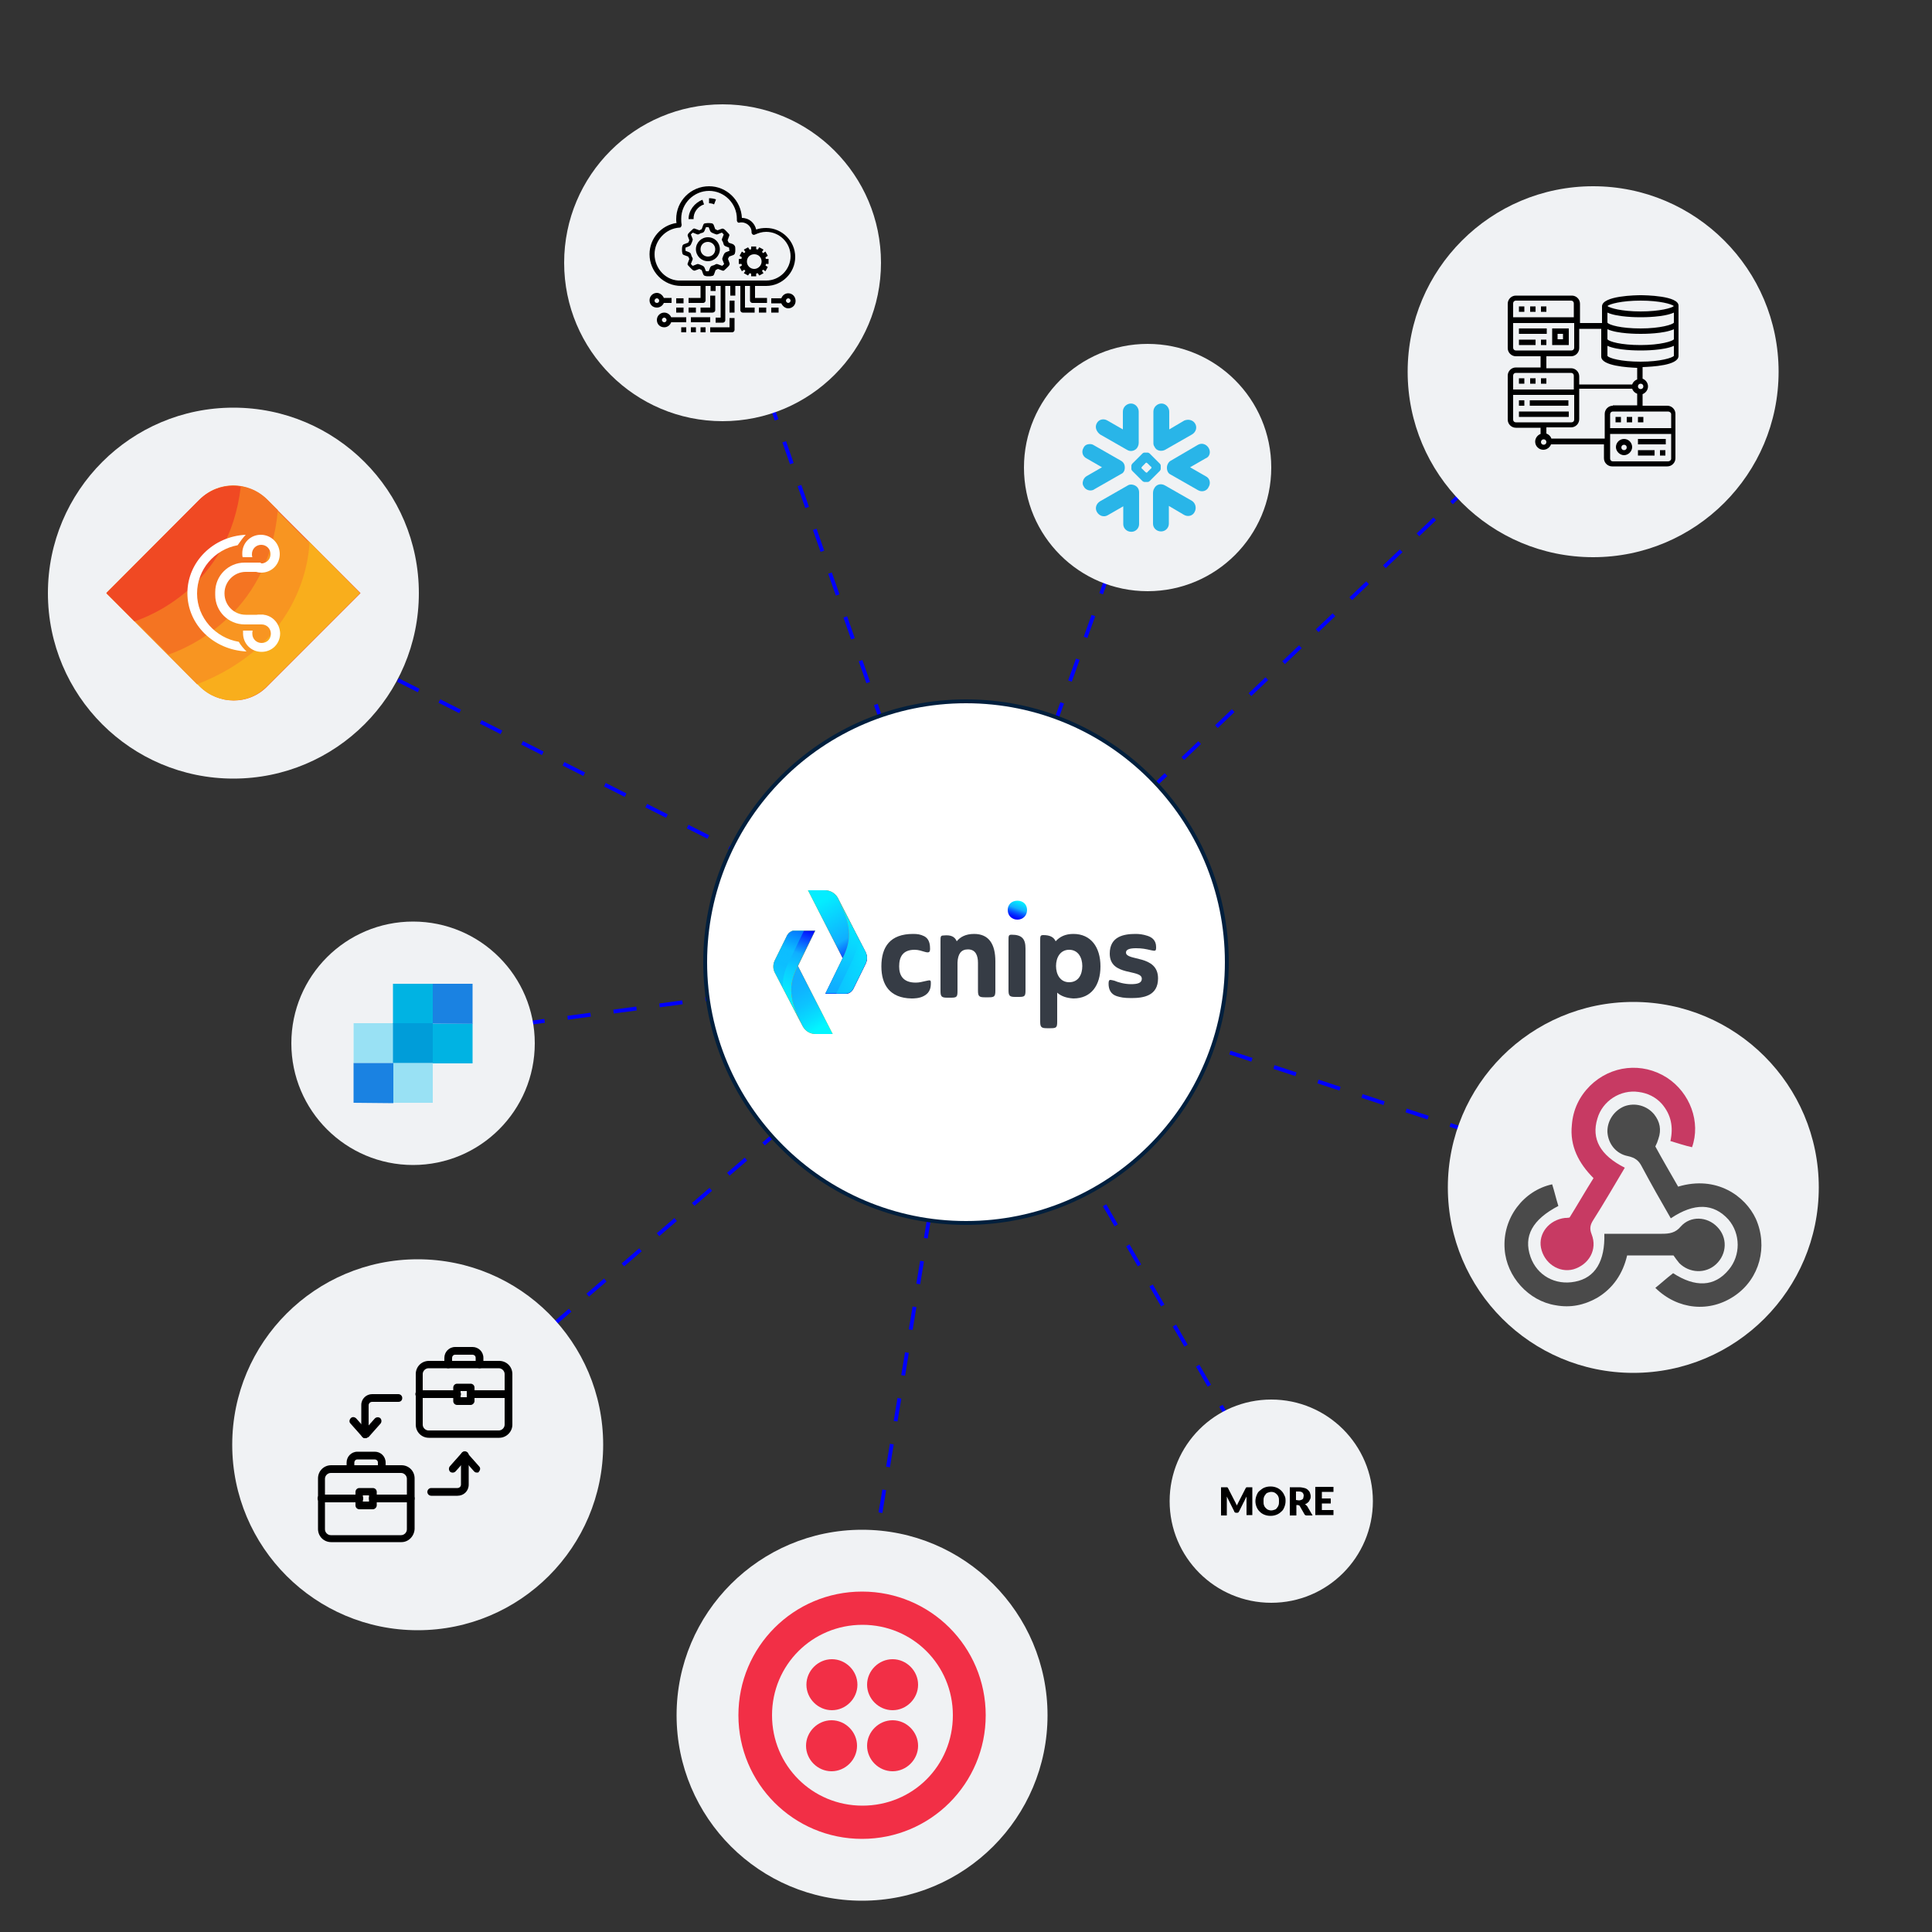 <?xml version="1.0" encoding="utf-8"?>
<!-- Generator: Adobe Illustrator 28.1.0, SVG Export Plug-In . SVG Version: 6.00 Build 0)  -->
<svg version="1.1" id="Ebene_1" xmlns="http://www.w3.org/2000/svg" xmlns:xlink="http://www.w3.org/1999/xlink" x="0px" y="0px"
	 viewBox="0 0 500 500" style="enable-background:new 0 0 500 500;" xml:space="preserve">
<rect x="0" y="0" width="500" height="500" fill="#333333" stroke="none"/>
<style type="text/css">
	.st0{display:none;fill:url(#SVGID_1_);}
	.st1{fill:none;stroke:#0000FF;stroke-miterlimit:10;stroke-dasharray:6;}
	.st2{fill:#FFFFFF;stroke:#011F3D;stroke-miterlimit:10;}
	.st3{fill:#F0F2F4;}
	.st4{fill:url(#SVGID_00000171687066073681782270000014966695651948334234_);}
	.st5{fill:url(#SVGID_00000083058511768591970380000014738472478203302323_);}
	.st6{fill:url(#SVGID_00000000936601416533745930000007712157706564699314_);}
	.st7{fill:url(#SVGID_00000039816101763593961890000012566819263023323282_);}
	.st8{opacity:0.41;fill:url(#SVGID_00000133525417801691672480000005170388122430893977_);enable-background:new    ;}
	.st9{fill:url(#SVGID_00000142136249524416391010000010272251006220560046_);}
	.st10{fill:url(#SVGID_00000015355449940355897790000012229682746566160025_);}
	.st11{fill:url(#SVGID_00000073705164172537822130000018140533615272287922_);}
	.st12{fill:url(#SVGID_00000109713504095544134670000010017690339115204238_);}
	.st13{opacity:0.41;fill:url(#SVGID_00000116927795099487749160000015322299279439307963_);enable-background:new    ;}
	.st14{fill:#363C45;}
	.st15{fill:url(#SVGID_00000035529306741456669330000015429797468021363375_);}
	.st16{fill:#FFFFFF;}
	.st17{fill:#99E1F4;}
	.st18{fill:#1A82E2;}
	.st19{fill:#00B3E3;}
	.st20{fill:#009DD9;}
	.st21{fill-rule:evenodd;clip-rule:evenodd;fill:#F04923;}
	.st22{fill-rule:evenodd;clip-rule:evenodd;fill:#F9AE1C;}
	.st23{fill-rule:evenodd;clip-rule:evenodd;fill:#F89521;}
	.st24{fill-rule:evenodd;clip-rule:evenodd;fill:#F47422;}
	.st25{fill-rule:evenodd;clip-rule:evenodd;fill:#FFFFFF;}
	.st26{fill:#C73A63;}
	.st27{fill:#4B4B4B;}
	.st28{fill:#4A4A4A;}
	.st29{fill:#29B5E8;}
	.st30{fill:#F22F46;}
</style>
<linearGradient id="SVGID_1_" gradientUnits="userSpaceOnUse" x1="-532.076" y1="502" x2="-530.761" y2="502" gradientTransform="matrix(1 0 0 -1 0 752)">
	<stop  offset="4.272461e-04" style="stop-color:#0C7B7B"/>
	<stop  offset="1" style="stop-color:#FFFFFF"/>
</linearGradient>
<rect class="st0" width="500" height="500"/>
<line class="st1" x1="199" y1="103" x2="229" y2="189"/>
<line class="st1" x1="287" y1="148" x2="272" y2="190"/>
<line class="st1" x1="380" y1="126" x2="297" y2="205"/>
<line class="st1" x1="143" y1="343" x2="200" y2="294"/>
<line class="st1" x1="319" y1="369" x2="283" y2="307"/>
<line class="st1" x1="381" y1="293" x2="311" y2="270"/>
<line class="st1" x1="222" y1="427" x2="241" y2="312"/>
<line class="st1" x1="103" y1="176" x2="190" y2="220"/>
<line class="st1" x1="135" y1="265" x2="187" y2="258"/>
<g>
	<circle class="st2" cx="250" cy="249" r="67.5"/>
</g>
<g>
	<circle class="st3" cx="60.4" cy="153.5" r="48"/>
</g>
<g>
	<circle class="st3" cx="108.1" cy="373.9" r="48"/>
</g>
<g>
	<circle class="st3" cx="412.3" cy="96.2" r="48"/>
</g>
<g>
	<circle class="st3" cx="422.7" cy="307.3" r="48"/>
</g>
<g>
	<circle class="st3" cx="187" cy="68" r="41"/>
</g>
<g>
	<circle class="st3" cx="297" cy="121" r="32"/>
</g>
<g>
	<circle class="st3" cx="329" cy="388.5" r="26.3"/>
</g>
<g>
	<g>
		<g>
			
				<linearGradient id="SVGID_00000174604124662448826300000015976789106649760186_" gradientUnits="userSpaceOnUse" x1="209.06" y1="-70.2" x2="224.267" y2="-70.2" gradientTransform="matrix(1 0 0 1 0 314)">
				<stop  offset="0" style="stop-color:#FF8900"/>
				<stop  offset="1" style="stop-color:#D10202"/>
			</linearGradient>
			<path style="fill:url(#SVGID_00000174604124662448826300000015976789106649760186_);" d="M213.5,230.4h-4.4l9,17.6l-4.5,9.2h5.3
				c0.8,0,1.5-0.5,1.9-1.2l3.2-6.5c0.5-1,0.5-2.1,0-3.1l-7.2-14.1C216.1,231.1,214.8,230.4,213.5,230.4z"/>
			
				<linearGradient id="SVGID_00000150822806725937395090000004282831519995506360_" gradientUnits="userSpaceOnUse" x1="209.579" y1="-78.987" x2="218.892" y2="-62.856" gradientTransform="matrix(1 0 0 1 0 314)">
				<stop  offset="0" style="stop-color:#04EDFF"/>
				<stop  offset="0.618" style="stop-color:#10AEFF"/>
				<stop  offset="1" style="stop-color:#0000FF"/>
			</linearGradient>
			<path style="fill:url(#SVGID_00000150822806725937395090000004282831519995506360_);" d="M213.5,230.4h-4.4l9,17.6l-4.5,9.2h5.3
				c0.8,0,1.5-0.5,1.9-1.2l3.2-6.5c0.5-1,0.5-2.1,0-3.1l-7.2-14.1C216.1,231.1,214.8,230.4,213.5,230.4z"/>
			
				<linearGradient id="SVGID_00000128451747955202257260000007006448069736089762_" gradientUnits="userSpaceOnUse" x1="218.988" y1="-56.808" x2="218.988" y2="-81.656" gradientTransform="matrix(1 0 0 1 0 314)">
				<stop  offset="0" style="stop-color:#FF4F00;stop-opacity:3.526799e-02"/>
				<stop  offset="0" style="stop-color:#FF4800;stop-opacity:0"/>
				<stop  offset="1" style="stop-color:#FF8900"/>
			</linearGradient>
			<path style="fill:url(#SVGID_00000128451747955202257260000007006448069736089762_);" d="M216.7,232.3c3.6,7,3.9,10.6,1.4,15.6
				l-4.5,9.2h5.3c0.8,0,1.5-0.5,1.9-1.2l3.2-6.5c0.5-1,0.5-2.1,0-3.1L216.7,232.3z"/>
			
				<linearGradient id="SVGID_00000042726624036667099560000015622969518845175475_" gradientUnits="userSpaceOnUse" x1="215.063" y1="-58.589" x2="222.377" y2="-78.683" gradientTransform="matrix(1 0 0 1 0 314)">
				<stop  offset="0" style="stop-color:#10AEFF"/>
				<stop  offset="1" style="stop-color:#02F6FF"/>
			</linearGradient>
			<path style="fill:url(#SVGID_00000042726624036667099560000015622969518845175475_);" d="M216.7,232.3c3.6,7,3.9,10.6,1.4,15.6
				l-4.5,9.2h5.3c0.8,0,1.5-0.5,1.9-1.2l3.2-6.5c0.5-1,0.5-2.1,0-3.1L216.7,232.3z"/>
			
				<linearGradient id="SVGID_00000119835383453269057870000004241122400141569206_" gradientUnits="userSpaceOnUse" x1="211.137" y1="-68.142" x2="224.635" y2="-61.502" gradientTransform="matrix(1 0 0 1 0 314)">
				<stop  offset="0.388" style="stop-color:#10AEFF"/>
				<stop  offset="0.451" style="stop-color:#0DBEFF"/>
				<stop  offset="0.573" style="stop-color:#08D7FF"/>
				<stop  offset="0.702" style="stop-color:#05E8FF"/>
				<stop  offset="0.839" style="stop-color:#03F3FF"/>
				<stop  offset="1" style="stop-color:#02F6FF"/>
			</linearGradient>
			
				<path style="opacity:0.41;fill:url(#SVGID_00000119835383453269057870000004241122400141569206_);enable-background:new    ;" d="
				M223.9,246.4l-2-4c0.1,2.3-0.4,4.4-1.6,6.8l-3.9,8h2.5c0.8,0,1.5-0.5,1.9-1.2l3.2-6.5C224.4,248.6,224.4,247.4,223.9,246.4z"/>
		</g>
		<g>
			
				<linearGradient id="SVGID_00000054252151063610719720000009268021805229900719_" gradientUnits="userSpaceOnUse" x1="200.245" y1="-59.8" x2="215.452" y2="-59.8" gradientTransform="matrix(1 0 0 1 0 314)">
				<stop  offset="0" style="stop-color:#D10202"/>
				<stop  offset="1" style="stop-color:#FFBA00"/>
			</linearGradient>
			<path style="fill:url(#SVGID_00000054252151063610719720000009268021805229900719_);" d="M211.1,267.6h4.4l-9-17.6l4.5-9.2h-5.3
				c-0.8,0-1.5,0.5-1.9,1.2l-3.2,6.5c-0.5,1-0.5,2.1,0,3.1l7.2,14.1C208.5,266.9,209.7,267.6,211.1,267.6z"/>
			
				<linearGradient id="SVGID_00000029748742171292399260000008367209186020827045_" gradientUnits="userSpaceOnUse" x1="207.828" y1="-63.472" x2="215.587" y2="-50.034" gradientTransform="matrix(1 0 0 1 0 314)">
				<stop  offset="1.747016e-02" style="stop-color:#10AEFF"/>
				<stop  offset="0.121" style="stop-color:#10AEFF"/>
				<stop  offset="0.304" style="stop-color:#0FB4FF"/>
				<stop  offset="0.544" style="stop-color:#0CC4FF"/>
				<stop  offset="0.813" style="stop-color:#06DFFF"/>
				<stop  offset="1" style="stop-color:#02F6FF"/>
			</linearGradient>
			<path style="fill:url(#SVGID_00000029748742171292399260000008367209186020827045_);" d="M211.1,267.6h4.4l-9-17.6l4.5-9.2h-5.3
				c-0.8,0-1.5,0.5-1.9,1.2l-3.2,6.5c-0.5,1-0.5,2.1,0,3.1l7.2,14.1C208.5,266.9,209.7,267.6,211.1,267.6z"/>
			
				<linearGradient id="SVGID_00000170980466765146646360000007169035630638069917_" gradientUnits="userSpaceOnUse" x1="205.512" y1="-48.344" x2="205.512" y2="-73.192" gradientTransform="matrix(1 0 0 1 0 314)">
				<stop  offset="0" style="stop-color:#FF4800"/>
				<stop  offset="1" style="stop-color:#FFBA00"/>
			</linearGradient>
			<path style="fill:url(#SVGID_00000170980466765146646360000007169035630638069917_);" d="M207.8,265.7c-3.6-7-3.9-10.6-1.4-15.6
				l4.5-9.2h-5.3c-0.8,0-1.5,0.5-1.9,1.2l-3.2,6.5c-0.5,1-0.5,2.1,0,3.1L207.8,265.7z"/>
			
				<linearGradient id="SVGID_00000031187518300605361780000016258255828108046502_" gradientUnits="userSpaceOnUse" x1="201.836" y1="-50.527" x2="210.185" y2="-73.466" gradientTransform="matrix(1 0 0 1 0 314)">
				<stop  offset="0" style="stop-color:#02F6FF"/>
				<stop  offset="0.156" style="stop-color:#03F1FF"/>
				<stop  offset="0.334" style="stop-color:#06E4FF"/>
				<stop  offset="0.522" style="stop-color:#0ACDFF"/>
				<stop  offset="0.712" style="stop-color:#10AEFF"/>
				<stop  offset="0.997" style="stop-color:#0000FF"/>
			</linearGradient>
			<path style="fill:url(#SVGID_00000031187518300605361780000016258255828108046502_);" d="M207.8,265.7c-3.6-7-3.9-10.6-1.4-15.6
				l4.5-9.2h-5.3c-0.8,0-1.5,0.5-1.9,1.2l-3.2,6.5c-0.5,1-0.5,2.1,0,3.1L207.8,265.7z"/>
			
				<linearGradient id="SVGID_00000133497631205839923510000010742312791819955363_" gradientUnits="userSpaceOnUse" x1="1406.474" y1="482.751" x2="1398.274" y2="505.28" gradientTransform="matrix(-1 0 0 -1 1605.768 741.144)">
				<stop  offset="0.388" style="stop-color:#10AEFF"/>
				<stop  offset="0.451" style="stop-color:#0DBEFF"/>
				<stop  offset="0.573" style="stop-color:#08D7FF"/>
				<stop  offset="0.702" style="stop-color:#05E8FF"/>
				<stop  offset="0.839" style="stop-color:#03F3FF"/>
				<stop  offset="1" style="stop-color:#02F6FF"/>
			</linearGradient>
			
				<path style="opacity:0.41;fill:url(#SVGID_00000133497631205839923510000010742312791819955363_);enable-background:new    ;" d="
				M200.6,251.6l2,4c-0.1-2.3,0.4-4.4,1.6-6.8l3.9-8h-2.5c-0.8,0-1.5,0.5-1.9,1.2l-3.2,6.5C200.1,249.4,200.1,250.6,200.6,251.6z"/>
		</g>
	</g>
	<path class="st14" d="M228.1,250.1c0-5.1,2.3-8.4,8.2-8.4c1.1,0,1.9,0.1,2.9,0.6c0.7,0.4,1.5,1.1,1.5,3.2c0,0.9-0.2,1.2-1.5,0.8
		c-0.7-0.2-1.5-0.5-2.5-0.5c-3.1,0-4,1.9-4,4.3c0,2.2,0.9,4.2,4.3,4.2c0.9,0,1.6-0.2,2.5-0.4c1.3-0.3,1.4-0.3,1.4,0.5
		c0,1-0.1,2.4-1.7,3.3c-1.2,0.7-2.7,0.7-3.3,0.7C230.3,258.3,228.1,254.9,228.1,250.1z"/>
	<path class="st14" d="M247.6,243.6c0.9-1.1,2.3-1.9,4.5-1.9c3.8,0,5.5,2.6,5.5,7.1v7.6c0,1.5-0.3,1.7-1.7,1.7h-1.1
		c-1.4,0-1.7-0.3-1.7-1.7v-7.2c0-1.9-0.6-3.5-2.6-3.5c-1.8,0-2.6,1.2-2.7,3.4v7.4c0,1.5-0.2,1.7-1.7,1.7h-1c-1.4,0-1.7-0.3-1.7-1.7
		v-12.9c0-1.2,0-1.5,0.8-1.5C246.1,241.9,247.1,242.4,247.6,243.6z"/>
	<path class="st14" d="M265.4,245.5v10.8c0,1.5-0.2,1.7-1.7,1.7h-1c-1.4,0-1.7-0.3-1.7-1.7v-12.9c0-1.2,0-1.5,0.8-1.5
		C264.5,241.9,265.4,243,265.4,245.5z"/>
	<path class="st14" d="M273.6,256.9v7.5c0,1.5-0.2,1.7-1.7,1.7h-1c-1.4,0-1.7-0.3-1.7-1.7v-20.9c0-1.2,0-1.5,0.8-1.5
		c1.7,0,2.7,0.5,3.2,1.6c1.1-1.2,2.5-1.9,4.6-1.9c4.5,0,7,3.4,7,8.4c0,4.9-2.4,8.3-7,8.3C276,258.3,274.6,257.8,273.6,256.9z
		 M276.7,254.2c2.4,0,3.4-2,3.4-4.2s-1.1-4.2-3.4-4.2s-3.4,2-3.4,4.2C273.3,252.2,274.4,254.2,276.7,254.2z"/>
	<path class="st14" d="M291.4,246.5c0,2.3,8.3,0.5,8.3,6.7c0,4.5-3.7,5.1-6.9,5.1c-2,0-2.8-0.2-3.8-0.5c-1.5-0.5-2.1-1.7-2.1-3.2
		c0-0.7,0.1-1,0.5-1c0.2,0,0.5,0.1,1,0.2c0.9,0.4,2.6,0.9,4.3,0.9c1.7,0,2.8-0.3,2.8-1.4c0-2.6-8.3-0.5-8.3-6.5
		c0-4.5,3.7-5.1,6.7-5.1c0.9,0,1.9,0.1,3.1,0.5s2.2,1.2,2.2,2.9c0,1-0.1,1.1-1.4,0.8s-2.2-0.5-3.8-0.5
		C292.4,245.4,291.4,245.7,291.4,246.5z"/>
	
		<linearGradient id="SVGID_00000106139414676662994680000005921762122381061273_" gradientUnits="userSpaceOnUse" x1="262.426" y1="-76.088" x2="264.137" y2="-80.789" gradientTransform="matrix(1 0 0 1 0 314)">
		<stop  offset="0" style="stop-color:#0000FF"/>
		<stop  offset="6.627067e-02" style="stop-color:#0107FF"/>
		<stop  offset="0.163" style="stop-color:#021BFF"/>
		<stop  offset="0.279" style="stop-color:#053BFF"/>
		<stop  offset="0.409" style="stop-color:#0967FF"/>
		<stop  offset="0.549" style="stop-color:#0FA0FF"/>
		<stop  offset="0.586" style="stop-color:#10B0FF"/>
		<stop  offset="1" style="stop-color:#02F6FF"/>
	</linearGradient>
	<path style="fill:url(#SVGID_00000106139414676662994680000005921762122381061273_);" d="M263.3,233.1c1.5,0,2.5,1,2.5,2.4
		c0,1.5-1.1,2.5-2.5,2.5s-2.5-1-2.5-2.5C260.8,234.1,261.8,233.1,263.3,233.1z"/>
</g>
<g>
	<circle class="st3" cx="223.1" cy="443.9" r="48"/>
</g>
<g>
	<g>
		<circle class="st3" cx="106.9" cy="270" r="31.5"/>
	</g>
	<g>
		<path class="st16" d="M91.5,264.8h10.3v10.3H91.5V264.8z"/>
		<path class="st17" d="M91.5,264.8h10.3v10.3H91.5V264.8z"/>
		<path class="st16" d="M101.8,275.1H112v10.3h-10.3v-10.3H101.8z"/>
		<path class="st17" d="M101.8,275.1H112v10.3h-10.3v-10.3H101.8z"/>
		<path class="st18" d="M91.5,285.4h10.3v0.1L91.5,285.4L91.5,285.4z M91.5,275.1h10.3v10.3H91.5V275.1z"/>
		<path class="st19" d="M101.8,254.6H112v10.3h-10.3v-10.3H101.8z M112,264.9h10.3v10.3H112V264.9z"/>
		<path class="st20" d="M112,275.1v-10.3h-10.3v10.3C101.8,275.1,112,275.1,112,275.1z"/>
		<g>
			<path class="st18" d="M112,254.6h10.3v10.3H112V254.6z"/>
			<path class="st18" d="M112,264.8h10.3v0.1L112,264.8L112,264.8z"/>
		</g>
	</g>
</g>
<g>
	<g>
		<g id="Rounded_Rectangle_1">
			<g>
				<path class="st21" d="M69.2,129.4c-4.9-4.9-12.8-4.9-17.5,0l-24.1,24.1l24.1,24.1c4.9,4.9,12.8,4.9,17.5,0l24.1-24.1L69.2,129.4
					z"/>
			</g>
		</g>
		<g id="Rounded_Rectangle_1_copy">
			<g>
				<path class="st22" d="M79.8,140l-32.7,33.1l4.5,4.5c4.9,4.9,12.8,4.9,17.5,0l24.1-24.1L79.8,140z"/>
			</g>
		</g>
		<g id="Rounded_Rectangle_1_copy_2">
			<g>
				<path class="st23" d="M80.1,140.5l-10.9-10.9c-4.9-4.9-12.8-4.9-17.5,0l-24.1,24L51,177.1C76.9,167,79.8,146.2,80.1,140.5z"/>
			</g>
		</g>
		<g id="Rounded_Rectangle_1_copy_4">
			<g>
				<path class="st24" d="M71.9,132l-2.7-2.7c-4.9-4.9-12.8-4.9-17.5,0l-24.1,24.1l16,16C47.2,168.2,69.5,159.7,71.9,132z"/>
			</g>
		</g>
		<g id="Rounded_Rectangle_1_copy_3">
			<g>
				<path class="st21" d="M62.3,125.9c-3.8-0.6-7.9,0.6-10.8,3.5l-24,24.1l7.3,7.3C37.9,159.8,59.4,152,62.3,125.9z"/>
			</g>
		</g>
		<g id="Ellipse_1">
			<g>
				<path class="st25" d="M61.8,166.1c-6-1-10.8-6.2-10.8-12.5c0-6.2,4.5-11.4,10.5-12.5c0.7-1,1.4-2,2.1-2.7
					c-8.4,0.4-15.1,7-15.1,15.1s6.7,14.7,15.3,15.1C63,167.8,62.3,167,61.8,166.1z"/>
			</g>
		</g>
		<g id="Rectangle_1">
			<g>
				<path class="st25" d="M58.1,153.6v-0.1c0-2.9,2.4-5.5,5.5-5.5h3.9v-2.4h-4.2c-4.2,0-7.6,3.4-7.6,7.6v0.8c0,4.2,3.4,7.6,7.6,7.6
					h4.9v-2.5h-4.6C60.5,159.1,58.1,156.6,58.1,153.6z"/>
			</g>
		</g>
		<g id="Ellipse_2">
			<g>
				<path class="st25" d="M67.5,138.4c-2.7,0-4.8,2.1-4.8,4.8c0,0.3,0,0.7,0.1,1h2.5c-0.1-0.3-0.1-0.6-0.1-0.8c0-1.3,1-2.4,2.4-2.4
					c1.3,0,2.4,1,2.4,2.4c0,1.3-0.8,2.1-2,2.4l0,0h-4.5c0.8,1.4,2.4,2.4,4.1,2.4c2.7,0,4.8-2.1,4.8-4.8
					C72.4,140.6,70.2,138.4,67.5,138.4z"/>
			</g>
		</g>
		<g id="Ellipse_2_copy">
			<g>
				<path class="st25" d="M68.3,159.1h-1.5c-1.5,0.3-2.8,1.3-3.5,2.5h4.1l0,0c0.1,0,0.1,0,0.3,0c1.3,0,2.4,1,2.4,2.4s-1,2.4-2.4,2.4
					c-1.3,0-2.4-1-2.4-2.4c0-0.3,0-0.6,0.1-0.8h-2.5c0,0.3,0,0.4,0,0.7c0,2.7,2.1,4.8,4.8,4.8s4.8-2.1,4.8-4.8
					C72.4,161.4,70.6,159.4,68.3,159.1z"/>
			</g>
		</g>
	</g>
</g>
<g>
	<path class="st26" d="M420.5,302.2c-2.8,4.7-5.4,9.2-8.2,13.6c-0.7,1.1-1,2.1-0.4,3.6c1.6,4-0.7,7.9-4.7,9.1
		c-3.8,1-7.6-1.6-8.4-5.6c-0.7-3.7,2.1-7.2,6.2-7.7c0.3,0,0.7,0,1.2-0.1c2-3.2,4-6.7,6.2-10.2c-3.8-3.8-6.2-8.3-5.6-13.8
		c0.3-3.9,1.9-7.3,4.7-10.1c5.4-5.3,13.5-6.2,19.9-2.1c6,3.9,8.8,11.5,6.5,18c-1.8-0.4-3.6-1-5.6-1.6c0.8-3.6,0.2-6.8-2.2-9.6
		c-1.6-1.8-3.7-2.8-6-3.1c-4.7-0.7-9.4,2.3-10.7,6.9C411.8,294.7,414.1,299,420.5,302.2L420.5,302.2z"/>
	<path class="st27" d="M428.4,296.7c1.9,3.5,3.9,6.9,5.9,10.4c10-3,17.4,2.5,20.1,8.3c3.2,7.2,1,15.5-5.4,19.9
		c-6.5,4.5-14.8,3.7-20.6-2c1.5-1.2,2.9-2.5,4.6-3.8c5.7,3.7,10.7,3.6,14.4-0.9c3.1-3.7,3.1-9.3-0.1-13c-3.8-4.2-8.8-4.4-14.9-0.3
		c-2.6-4.5-5.1-8.9-7.5-13.4c-0.8-1.6-1.8-2.3-3.6-2.7c-3.1-0.6-5.1-3.2-5.3-6.2c-0.1-2.9,1.7-5.6,4.4-6.7c2.7-1,5.8-0.2,7.7,2.1
		c1.5,1.9,1.9,4,1.1,6.3C429,295.4,428.8,295.9,428.4,296.7L428.4,296.7z"/>
	<path class="st28" d="M433.1,324.9h-12c-1.1,4.7-3.6,8.5-7.8,11c-3.4,1.9-6.9,2.6-10.7,1.9c-7-1.1-12.7-7.4-13.2-14.5
		c-0.6-8.1,4.9-15.2,12.3-16.8c0.6,1.9,1,3.7,1.6,5.6c-6.7,3.5-9.1,7.8-7.2,13.2c1.7,4.8,6.4,7.4,11.5,6.4c5.3-1,7.8-5.4,7.6-12.4
		c4.9,0,10,0,14.9,0c1.9,0,3.5-0.2,4.9-1.9c2.5-2.8,6.8-2.6,9.4,0.1c2.7,2.7,2.6,7-0.3,9.7c-2.7,2.5-6.9,2.3-9.5-0.3
		C434,326.2,433.6,325.6,433.1,324.9L433.1,324.9z"/>
</g>
<g id="Group" transform="translate(-0.002, 0.531)">
	<path id="Path" class="st29" d="M308.5,129.1l-7-4c-1-0.6-2.3-0.3-2.8,0.8c-0.2,0.3-0.3,0.8-0.3,1.2v7.9c0,1.1,0.9,2,2.1,2
		c1.1,0,2-0.9,2-2v-4.6l3.9,2.3c1,0.6,2.3,0.3,2.8-0.8C309.7,130.9,309.4,129.7,308.5,129.1"/>
	<path id="Path2" class="st29" d="M291.1,120.5c0-0.8-0.3-1.4-1-1.8l-7-4c-0.3-0.2-0.6-0.3-1-0.3c-0.8,0-1.4,0.3-1.7,1
		c-0.6,1-0.2,2.2,0.8,2.7l4,2.3l-4,2.3c-0.5,0.3-0.8,0.8-0.9,1.2c-0.2,0.6-0.1,1.1,0.2,1.5c0.3,0.6,1,1,1.7,1c0.3,0,0.8-0.1,1-0.3
		l7-4C290.7,121.9,291.1,121.3,291.1,120.5"/>
	<path id="Path3" class="st29" d="M284.7,111.9l7,4c0.8,0.5,1.8,0.3,2.4-0.3c0.3-0.3,0.6-0.9,0.6-1.5V106c0-1.1-0.9-2.1-2-2.1
		s-2.1,0.9-2.1,2.1v4.6l-4-2.3c-1-0.6-2.3-0.3-2.8,0.8C283.3,110.1,283.8,111.2,284.7,111.9"/>
	<path id="Combined-Shape" class="st29" d="M300.4,120.8c0,0.2-0.1,0.3-0.2,0.5l-2.7,2.7c-0.1,0.1-0.3,0.2-0.5,0.2h-0.8
		c-0.2,0-0.3-0.1-0.5-0.2l-2.7-2.7c-0.1-0.1-0.2-0.3-0.2-0.5v-0.8c0-0.2,0.1-0.3,0.2-0.5l2.7-2.7c0.1-0.1,0.3-0.2,0.5-0.2h0.8
		c0.2,0,0.3,0.1,0.5,0.2l2.7,2.7c0.1,0.1,0.2,0.3,0.2,0.5V120.8z M298,120.5L298,120.5c0-0.2-0.1-0.3-0.2-0.3l-0.8-0.8
		c-0.1-0.1-0.3-0.2-0.3-0.2l0,0c-0.1,0-0.3,0.1-0.3,0.2l-0.8,0.8c-0.1,0.1-0.2,0.3-0.2,0.3l0,0c0,0.1,0.1,0.3,0.2,0.3l0.8,0.8
		c0.1,0.1,0.3,0.2,0.3,0.2l0,0c0.1,0,0.3-0.1,0.3-0.2l0.8-0.8C297.9,120.8,298,120.6,298,120.5z"/>
	<path id="Path4" class="st29" d="M301.5,115.9l7-4c1-0.6,1.4-1.8,0.8-2.8c-0.6-1-1.8-1.2-2.8-0.8l-3.9,2.3V106c0-1.1-0.9-2.1-2-2.1
		s-2.1,0.9-2.1,2.1v7.9c0,0.5,0,0.8,0.3,1.2C299.2,116.1,300.5,116.4,301.5,115.9"/>
	<path id="Path5" class="st29" d="M293.1,124.9c-0.5-0.1-1,0-1.4,0.3l-7,4c-1,0.6-1.4,1.8-0.8,2.8c0.6,1,1.8,1.4,2.8,0.8l4-2.3v4.6
		c0,1.1,0.9,2,2.1,2c1.1,0,2-0.9,2-2v-8.2C294.8,125.8,294.1,125.1,293.1,124.9"/>
	<path id="Path6" class="st29" d="M312.8,115.4c-0.6-1-1.8-1.4-2.8-0.8l-7,4.1c-0.6,0.3-1,1.1-1,1.8c0,0.8,0.3,1.5,1,1.8l7,4
		c1,0.6,2.3,0.3,2.8-0.8c0.6-1,0.3-2.3-0.8-2.8l-4-2.3l4-2.3C313.1,117.7,313.4,116.4,312.8,115.4"/>
</g>
<path class="st30" d="M221.9,436c0,3.6-3,6.6-6.6,6.6s-6.6-3-6.6-6.6s3-6.6,6.6-6.6S221.9,432.4,221.9,436z M215.2,445.2
	c-3.6,0-6.6,3-6.6,6.6s3,6.6,6.6,6.6s6.6-3,6.6-6.6S218.8,445.2,215.2,445.2z M255.1,443.9c0,17.7-14.3,32-32,32s-32-14.3-32-32
	s14.3-32,32-32S255.1,426.2,255.1,443.9z M246.6,443.9c0-13-10.4-23.4-23.4-23.4s-23.4,10.4-23.4,23.4s10.4,23.4,23.4,23.4
	S246.6,457,246.6,443.9z M231,445.2c-3.6,0-6.6,3-6.6,6.6s3,6.6,6.6,6.6s6.6-3,6.6-6.6S234.6,445.2,231,445.2z M231,429.4
	c-3.6,0-6.6,3-6.6,6.6s3,6.6,6.6,6.6s6.6-3,6.6-6.6S234.6,429.4,231,429.4z"/>
<g>
	<path d="M324.1,384.8v7.3h-1.5v-4.2c0-0.1,0-0.2,0-0.3c0-0.1,0-0.2,0-0.3l-1.9,3.8c-0.1,0.1-0.1,0.2-0.2,0.3
		c-0.1,0.1-0.2,0.1-0.4,0.1h-0.2c-0.1,0-0.2,0-0.3-0.1s-0.2-0.1-0.2-0.3l-1.9-3.8c0,0.1,0,0.2,0,0.4c0,0.1,0,0.2,0,0.3v4.2H316v-7.3
		h1.3c0.1,0,0.1,0,0.2,0s0.1,0,0.1,0s0.1,0,0.1,0.1l0.1,0.1l1.9,3.7c0.1,0.1,0.1,0.3,0.2,0.4s0.1,0.3,0.2,0.4
		c0.1-0.1,0.1-0.3,0.2-0.4s0.1-0.3,0.2-0.4l1.9-3.7c0-0.1,0.1-0.1,0.1-0.1l0.1-0.1h0.1c0.1,0,0.1,0,0.2,0h1.2V384.8z"/>
	<path d="M332.7,388.5c0,0.5-0.1,1-0.3,1.5c-0.2,0.5-0.4,0.9-0.8,1.2c-0.3,0.3-0.7,0.6-1.2,0.8c-0.5,0.2-1,0.3-1.6,0.3
		s-1.1-0.1-1.6-0.3s-0.9-0.5-1.2-0.8c-0.3-0.3-0.6-0.7-0.8-1.2c-0.2-0.5-0.3-1-0.3-1.5s0.1-1,0.3-1.5c0.2-0.5,0.4-0.9,0.8-1.2
		s0.7-0.6,1.2-0.8c0.5-0.2,1-0.3,1.6-0.3s1.1,0.1,1.6,0.3c0.5,0.2,0.9,0.5,1.2,0.8c0.3,0.3,0.6,0.7,0.8,1.2
		C332.7,387.5,332.7,388,332.7,388.5z M331,388.5c0-0.4,0-0.7-0.1-1s-0.2-0.5-0.4-0.7c-0.2-0.2-0.4-0.4-0.6-0.5s-0.5-0.2-0.9-0.2
		c-0.3,0-0.6,0.1-0.9,0.2s-0.5,0.3-0.6,0.5c-0.2,0.2-0.3,0.4-0.4,0.7c-0.1,0.3-0.1,0.6-0.1,1s0,0.7,0.1,1s0.2,0.5,0.4,0.7
		c0.2,0.2,0.4,0.4,0.6,0.5c0.3,0.1,0.5,0.2,0.9,0.2c0.3,0,0.6-0.1,0.9-0.2s0.5-0.3,0.6-0.5c0.2-0.2,0.3-0.4,0.4-0.7
		C331,389.2,331,388.9,331,388.5z"/>
	<path d="M339.7,392.2h-1.5c-0.3,0-0.5-0.1-0.6-0.3l-1.2-2.1c-0.1-0.1-0.1-0.2-0.2-0.2s-0.2-0.1-0.3-0.1h-0.4v2.7h-1.7v-7.3h2.4
		c0.5,0,1,0.1,1.4,0.2s0.7,0.3,0.9,0.5c0.2,0.2,0.4,0.4,0.5,0.7c0.1,0.3,0.2,0.6,0.2,0.9c0,0.2,0,0.5-0.1,0.7s-0.2,0.4-0.3,0.6
		c-0.1,0.2-0.3,0.3-0.5,0.5c-0.2,0.1-0.4,0.3-0.6,0.3c0.1,0.1,0.2,0.1,0.3,0.2c0.1,0.1,0.2,0.2,0.3,0.3L339.7,392.2z M336.1,388.3
		c0.2,0,0.4,0,0.6-0.1s0.3-0.1,0.4-0.2s0.2-0.2,0.2-0.4c0-0.1,0.1-0.3,0.1-0.5c0-0.3-0.1-0.6-0.3-0.8c-0.2-0.2-0.5-0.3-1-0.3h-0.7
		v2.2L336.1,388.3L336.1,388.3z"/>
	<path d="M342.1,386.1v1.7h2.3v1.3h-2.3v1.7h3v1.3h-4.7v-7.3h4.7v1.3H342.1z"/>
</g>
<g>
	<path d="M198.3,74c4.1,0,7.5-3.4,7.5-7.5s-3.4-7.5-7.5-7.5c-0.9,0-1.8,0.1-2.6,0.4c-0.4-1.7-1.8-3-3.7-3l0,0
		c-0.2-4.5-3.9-8.2-8.5-8.2c-4.7,0-8.5,3.8-8.5,8.5c0,0.3,0,0.7,0.1,1c-4,0.6-7,4-7,8.1c0,4.5,3.6,8.2,8.2,8.2h5v3.1h-3.1v1.3h3.8
		c0.3,0,0.6-0.3,0.6-0.6V74h1.3v1.3h1.3V74h1.3v8.2h-1.3v1.3h1.9c0.3,0,0.6-0.3,0.6-0.6V74h1.3v2.5h1.3V74h1.3v6.3
		c0,0.3,0.3,0.6,0.6,0.6h3.1v-1.3h-2.5V74h1.3v3.8c0,0.3,0.3,0.6,0.6,0.6h3.8v-1.3h-3.1V74H198.3z M169.4,65.8
		c0-3.6,2.9-6.7,6.5-6.9c0.2,0,0.3-0.1,0.4-0.3s0.1-0.3,0.1-0.5c-0.1-0.5-0.1-1-0.1-1.5c0-4,3.3-7.2,7.2-7.2c4,0,7.2,3.3,7.2,7.2
		c0,0.1,0,0.1,0,0.2V57c0,0.2,0.1,0.4,0.2,0.5s0.3,0.2,0.5,0.1c1.6-0.3,3.1,0.9,3.1,2.4v0.1c0,0.3,0.1,0.4,0.3,0.6
		c0.2,0.1,0.4,0.1,0.6,0c0.9-0.4,1.8-0.7,2.9-0.7c3.4,0,6.3,2.8,6.3,6.3c0,3.4-2.8,6.3-6.3,6.3h-22.1
		C172.5,72.8,169.4,69.6,169.4,65.8z"/>
	<path d="M185.3,51.6c-0.6-0.2-1.1-0.3-1.8-0.3v1.3c0.4,0,1,0.1,1.3,0.3L185.3,51.6z"/>
	<path d="M182.2,52.9l-0.4-1.2c-2.1,0.8-3.6,2.8-3.6,5h1.3C179.4,55,180.6,53.4,182.2,52.9z"/>
	<path d="M189.7,63.2l-1.1-0.4c-0.1-0.2-0.2-0.4-0.3-0.6l0.4-1.1c0.1-0.2,0.1-0.4-0.1-0.6c-0.4-0.4-0.8-0.9-1.2-1.2
		c-0.2-0.1-0.4-0.2-0.6-0.1l-1.1,0.4c-0.2-0.1-0.4-0.2-0.6-0.3l-0.4-1.1c-0.1-0.2-0.3-0.4-0.5-0.4c-0.6-0.1-1.1-0.1-1.7,0
		c-0.3,0-0.4,0.2-0.5,0.4l-0.4,1.1c-0.2,0.1-0.4,0.2-0.6,0.3l-1.1-0.4c-0.2-0.1-0.4-0.1-0.6,0.1c-0.4,0.4-0.9,0.8-1.2,1.2
		c-0.1,0.2-0.2,0.4-0.1,0.6l0.4,1.1c-0.1,0.2-0.2,0.4-0.3,0.6l-1.1,0.4c-0.2,0.1-0.4,0.3-0.4,0.5c-0.1,0.3-0.1,0.6-0.1,0.9
		c0,0.3,0,0.6,0.1,0.9c0,0.3,0.2,0.4,0.4,0.5l1.1,0.4c0.1,0.2,0.2,0.4,0.3,0.6l-0.4,1.1c-0.1,0.2-0.1,0.4,0.1,0.6
		c0.4,0.4,0.8,0.9,1.2,1.2c0.2,0.1,0.4,0.2,0.6,0.1l1.1-0.4c0.2,0.1,0.4,0.2,0.6,0.3l0.4,1.1c0.1,0.2,0.3,0.4,0.5,0.4
		c0.3,0.1,0.6,0.1,0.9,0.1c0.3,0,0.6,0,0.9-0.1c0.3,0,0.4-0.2,0.5-0.4l0.4-1.1c0.2-0.1,0.4-0.2,0.6-0.3l1.1,0.4
		c0.2,0.1,0.4,0.1,0.6-0.1c0.4-0.4,0.9-0.8,1.2-1.2c0.1-0.2,0.2-0.4,0.1-0.6l-0.4-1.1c0.1-0.2,0.2-0.4,0.3-0.6l1.1-0.4
		c0.2-0.1,0.4-0.3,0.4-0.5c0.1-0.3,0.1-0.6,0.1-0.9c0-0.3,0-0.6-0.1-0.9C190,63.4,189.9,63.3,189.7,63.2L189.7,63.2z M188.8,64.9
		l-1,0.4c-0.2,0.1-0.3,0.3-0.4,0.4c-0.1,0.3-0.3,0.6-0.4,1c-0.1,0.2-0.1,0.4,0,0.6l0.4,1c-0.1,0.2-0.3,0.3-0.5,0.5l-1.1-0.4
		c-0.2-0.1-0.4-0.1-0.6,0c-0.3,0.2-0.6,0.3-1,0.4c-0.2,0.1-0.3,0.2-0.4,0.4l-0.4,1c-0.3,0-0.4,0-0.7,0l-0.4-1
		c-0.1-0.2-0.3-0.3-0.4-0.4c-0.3-0.1-0.6-0.3-1-0.4c-0.2-0.1-0.4-0.1-0.6,0l-1,0.4c-0.2-0.1-0.3-0.3-0.5-0.5l0.4-1
		c0.1-0.2,0.1-0.4,0-0.6c-0.2-0.3-0.3-0.6-0.4-1c-0.1-0.2-0.2-0.3-0.4-0.4l-1-0.4c0-0.1,0-0.3,0-0.4c0-0.1,0-0.3,0-0.4l1-0.4
		c0.2-0.1,0.3-0.3,0.4-0.4c0.1-0.3,0.3-0.6,0.4-1c0.1-0.2,0.1-0.4,0-0.6l-0.4-1c0.1-0.2,0.3-0.3,0.5-0.5l1,0.4
		c0.2,0.1,0.4,0.1,0.6,0c0.3-0.2,0.6-0.3,1-0.4c0.2-0.1,0.3-0.2,0.4-0.4l0.4-1c0.3,0,0.4,0,0.7,0l0.4,1c0.1,0.2,0.3,0.3,0.4,0.4
		c0.3,0.1,0.6,0.3,1,0.4c0.2,0.1,0.4,0.1,0.6,0l1-0.4c0.2,0.1,0.3,0.3,0.5,0.5l-0.4,1c-0.1,0.2-0.1,0.4,0,0.6c0.2,0.3,0.3,0.6,0.4,1
		c0.1,0.2,0.2,0.3,0.4,0.4l1,0.4c0,0.1,0,0.3,0,0.4C188.8,64.7,188.8,64.8,188.8,64.9L188.8,64.9z"/>
	<path d="M197.5,69.8l0.6,0.4l0.6-1.1l-0.6-0.4c0.1-0.1,0.1-0.3,0.1-0.4h0.7V67h-0.7c0-0.1-0.1-0.3-0.1-0.4l0.6-0.4l-0.6-1.1
		l-0.6,0.4c-0.1-0.1-0.2-0.2-0.3-0.3l0.4-0.6l-1.1-0.6l-0.4,0.6c-0.1-0.1-0.3-0.1-0.4-0.1v-0.7h-1.3v0.7c-0.1,0-0.3,0.1-0.4,0.1
		l-0.4-0.6l-1.1,0.6l0.4,0.6c-0.1,0.1-0.2,0.2-0.3,0.3l-0.6-0.4l-0.6,1.1l0.6,0.4c-0.1,0.1-0.1,0.3-0.1,0.4h-0.7v1.3h0.7
		c0,0.1,0.1,0.3,0.1,0.4l-0.6,0.4l0.6,1.1l0.6-0.4c0.1,0.1,0.2,0.2,0.3,0.3l-0.4,0.6l1.1,0.6l0.4-0.6c0.1,0.1,0.3,0.1,0.4,0.1v0.7
		h1.3v-0.7c0.1,0,0.3-0.1,0.4-0.1l0.4,0.6l1.1-0.6l-0.4-0.6C197.3,70,197.4,69.9,197.5,69.8z M195.2,69.6c-1,0-1.9-0.8-1.9-1.9
		c0-1.1,0.8-1.9,1.9-1.9s1.9,0.8,1.9,1.9C197.1,68.7,196.2,69.6,195.2,69.6z"/>
	<path d="M183.2,61.4c-1.7,0-3.1,1.4-3.1,3.1s1.4,3.1,3.1,3.1s3.1-1.4,3.1-3.1S185,61.4,183.2,61.4z M183.2,66.4
		c-1,0-1.9-0.8-1.9-1.9c0-1.1,0.8-1.9,1.9-1.9c1,0,1.9,0.8,1.9,1.9C185.1,65.6,184.3,66.4,183.2,66.4z"/>
	<path d="M175,77.2h1.9v1.3H175V77.2z"/>
	<path d="M185.1,80.3v-3.8h-1.3v3.1h-2.5v1.3h3.1C184.8,80.9,185.1,80.6,185.1,80.3z"/>
	<path d="M178.2,79.6h1.9v1.3h-1.9V79.6z"/>
	<path d="M175,79.6h1.9v1.3H175V79.6z"/>
	<path d="M178.8,82.1h5v1.3h-5V82.1z"/>
	<path d="M176.3,84.7h1.3V86h-1.3V84.7z"/>
	<path d="M178.8,84.7h1.3V86h-1.3V84.7z"/>
	<path d="M181.3,84.7h1.3V86h-1.3V84.7z"/>
	<path d="M188.8,84.7h-5V86h5.7c0.3,0,0.6-0.3,0.6-0.6v-3.1h-1.3V84.7z"/>
	<path d="M188.8,77.8h1.3v3.1h-1.3V77.8z"/>
	<path d="M171.8,78.4h2v-1.3h-2c-0.3-0.7-1-1.3-1.8-1.3c-1,0-1.9,0.8-1.9,1.9c0,1.1,0.8,1.9,1.9,1.9
		C170.8,79.6,171.5,79.1,171.8,78.4z M169.4,77.8c0-0.3,0.3-0.6,0.6-0.6c0.3,0,0.6,0.3,0.6,0.6c0,0.4-0.3,0.6-0.6,0.6
		C169.6,78.4,169.4,78.1,169.4,77.8z"/>
	<path d="M196.4,79.6h1.9v1.3h-1.9V79.6z"/>
	<path d="M199.6,79.6h1.9v1.3h-1.9V79.6z"/>
	<path d="M204,75.9c-0.8,0-1.5,0.5-1.8,1.3h-2.6v1.3h2.6c0.3,0.7,1,1.3,1.8,1.3c1,0,1.9-0.8,1.9-1.9C205.9,76.7,205,75.9,204,75.9z
		 M204,78.4c-0.3,0-0.6-0.3-0.6-0.6s0.3-0.6,0.6-0.6c0.3,0,0.6,0.3,0.6,0.6S204.3,78.4,204,78.4z"/>
	<path d="M171.9,80.9c-1,0-1.9,0.8-1.9,1.9c0,1.1,0.8,1.9,1.9,1.9c0.8,0,1.5-0.5,1.8-1.3h3.9v-1.3h-3.9
		C173.4,81.4,172.7,80.9,171.9,80.9z M171.9,83.4c-0.3,0-0.6-0.3-0.6-0.6s0.3-0.6,0.6-0.6s0.6,0.3,0.6,0.6S172.3,83.4,171.9,83.4z"
		/>
</g>
<g>
	<path d="M129.2,372.1H111c-1.9,0-3.4-1.5-3.4-3.4v-13.1c0-1.9,1.5-3.4,3.4-3.4h18.2c1.9,0,3.4,1.5,3.4,3.4v13.1
		C132.6,370.6,131,372.1,129.2,372.1z M110.9,354.1c-0.8,0-1.5,0.7-1.5,1.5v13.1c0,0.8,0.7,1.5,1.5,1.5h18.2c0.8,0,1.5-0.7,1.5-1.5
		v-13.1c0-0.8-0.7-1.5-1.5-1.5H110.9z"/>
	<g>
		<path d="M131.6,361.8h-9.8c-0.5,0-1-0.4-1-1s0.4-1,1-1h9.8c0.5,0,1,0.4,1,1S132.1,361.8,131.6,361.8z"/>
		<path d="M118.3,361.8h-9.8c-0.5,0-1-0.4-1-1s0.4-1,1-1h9.8c0.5,0,1,0.4,1,1S118.8,361.8,118.3,361.8z"/>
		<path d="M121.8,363.6h-3.5c-0.5,0-1-0.4-1-1v-3.5c0-0.5,0.4-1,1-1h3.5c0.5,0,1,0.4,1,1v3.5C122.8,363.1,122.3,363.6,121.8,363.6z
			 M119.2,361.6h1.6V360h-1.6V361.6z"/>
	</g>
	<path d="M124.1,354.1c-0.5,0-1-0.4-1-1v-1.7c0-0.5-0.4-0.8-0.8-0.8h-4.5c-0.5,0-0.8,0.4-0.8,0.8v1.7c0,0.5-0.4,1-1,1
		c-0.5,0-1-0.4-1-1v-1.7c0-1.5,1.2-2.8,2.8-2.8h4.5c1.5,0,2.8,1.2,2.8,2.8v1.7C125.1,353.8,124.6,354.1,124.1,354.1z"/>
	<path d="M103.9,399.1H85.7c-1.9,0-3.4-1.5-3.4-3.4v-13.1c0-1.9,1.5-3.4,3.4-3.4h18.2c1.9,0,3.4,1.5,3.4,3.4v13.1
		C107.2,397.6,105.7,399.1,103.9,399.1z M85.6,381.2c-0.8,0-1.5,0.7-1.5,1.5v13.1c0,0.8,0.7,1.5,1.5,1.5h18.2c0.8,0,1.5-0.7,1.5-1.5
		v-13.1c0-0.8-0.7-1.5-1.5-1.5H85.6z"/>
	<g>
		<path d="M106.3,388.8h-9.8c-0.5,0-1-0.4-1-1s0.4-1,1-1h9.8c0.5,0,1,0.4,1,1S106.8,388.8,106.3,388.8z"/>
		<path d="M93,388.8h-9.8c-0.5,0-1-0.4-1-1s0.4-1,1-1H93c0.5,0,1,0.4,1,1S93.5,388.8,93,388.8z"/>
		<path d="M96.5,390.6H93c-0.5,0-1-0.4-1-1v-3.5c0-0.5,0.4-1,1-1h3.5c0.5,0,1,0.4,1,1v3.5C97.5,390.1,97,390.6,96.5,390.6z
			 M93.9,388.6h1.6V387h-1.6V388.6z"/>
	</g>
	<path d="M98.8,381.2c-0.5,0-1-0.4-1-1v-1.7c0-0.5-0.4-0.8-0.8-0.8h-4.5c-0.5,0-0.8,0.4-0.8,0.8v1.7c0,0.5-0.4,1-1,1
		c-0.5,0-1-0.4-1-1v-1.7c0-1.5,1.2-2.8,2.8-2.8H97c1.5,0,2.8,1.2,2.8,2.8v1.7C99.7,380.9,99.3,381.2,98.8,381.2z"/>
	<path d="M94.5,372.2c-0.5,0-1-0.4-1-1v-7.6c0-1.6,1.3-2.8,2.8-2.8h6.8c0.5,0,1,0.4,1,1s-0.4,1-1,1h-6.8c-0.5,0-0.9,0.4-0.9,0.9v7.6
		C95.4,371.8,95,372.2,94.5,372.2z"/>
	<path d="M94.5,372.2c-0.3,0-0.5-0.1-0.7-0.3l-3.1-3.5c-0.4-0.4-0.3-1,0.1-1.4s1-0.3,1.4,0.1l2.4,2.7l2.4-2.7c0.4-0.4,1-0.4,1.4-0.1
		c0.4,0.4,0.4,1,0.1,1.4l-3.1,3.5C95,372.1,94.7,372.2,94.5,372.2L94.5,372.2z"/>
	<path d="M118.4,387.1h-6.8c-0.5,0-1-0.4-1-1c0-0.5,0.4-1,1-1h6.8c0.5,0,0.9-0.4,0.9-0.9v-7.6c0-0.5,0.4-1,1-1c0.5,0,1,0.4,1,1v7.6
		C121.3,385.9,120,387.1,118.4,387.1z"/>
	<path d="M123.4,381.1c-0.3,0-0.5-0.1-0.7-0.3l-2.4-2.7l-2.4,2.7c-0.4,0.4-1,0.4-1.4,0.1c-0.4-0.4-0.4-1-0.1-1.4l3.1-3.5
		c0.2-0.2,0.4-0.3,0.7-0.3c0.3,0,0.5,0.1,0.7,0.3l3.1,3.5c0.4,0.4,0.3,1-0.1,1.4C123.9,381.1,123.7,381.1,123.4,381.1L123.4,381.1z"
		/>
</g>
<g>
	<path d="M424.6,76.4c-1,0-10,0.1-10,2.9v4.3h-5.7v-5c0-1.2-1-2.1-2.1-2.1h-14.5c-1.2,0-2.1,1-2.1,2.1v11.5c0,1.2,1,2.1,2.1,2.1h6.4
		v2.9h-6.4c-1.2,0-2.1,1-2.1,2.1v11.4c0,1.2,1,2.1,2.1,2.1h6.4v1.6c-0.8,0.3-1.4,1.1-1.4,2c0,1.2,1,2.1,2.1,2.1c0.9,0,1.7-0.6,2-1.4
		h13.7v3.6c0,1.2,1,2.1,2.1,2.1h14.3c1.2,0,2.1-1,2.1-2.1v-11.5c0-1.2-1-2.1-2.1-2.1h-6.4v-3c0.8-0.3,1.4-1.1,1.4-2s-0.6-1.7-1.4-2
		v-3c2.4-0.1,9.3-0.4,9.3-2.9V79.2C434.6,76.5,425.6,76.4,424.6,76.4z M433.2,83.5c-0.3,0.5-3.5,1.5-8.6,1.5c-5.1,0-8.2-0.9-8.6-1.5
		v-2.6c2.6,1.2,7.8,1.2,8.6,1.2c0.8,0,6,0,8.6-1.2V83.5z M433.2,87.8c-0.3,0.5-3.5,1.5-8.6,1.5c-5.1,0-8.2-0.9-8.6-1.5v-2.6
		c2.6,1.2,7.8,1.2,8.6,1.2c0.8,0,6,0,8.6-1.2V87.8z M424.6,77.8c5,0,8,0.9,8.6,1.4c-0.5,0.5-3.6,1.4-8.6,1.4s-8-0.9-8.6-1.4
		C416.5,78.7,419.6,77.8,424.6,77.8z M392.3,77.8h14.3c0.4,0,0.7,0.3,0.7,0.7v3.6h-15.7v-3.6C391.6,78.1,391.9,77.8,392.3,77.8z
		 M391.6,90v-6.4h15.8V90c0,0.4-0.3,0.7-0.7,0.7h-14.4C391.9,90.7,391.6,90.4,391.6,90z M400.2,92.2h6.4c1.2,0,2.1-1,2.1-2.1v-5h5.7
		v7.2c0,2.4,6.9,2.8,9.3,2.9v3c-0.6,0.2-1.1,0.7-1.3,1.3h-13.7v-2.1c0-1.2-1-2.1-2.1-2.1h-6.4V92.2z M392.3,96.5h14.3
		c0.4,0,0.7,0.3,0.7,0.7v3.6h-15.7v-3.6C391.6,96.8,391.9,96.5,392.3,96.5z M391.6,108.6v-6.4h15.8v6.4c0,0.4-0.3,0.7-0.7,0.7h-14.4
		C391.9,109.3,391.6,109,391.6,108.6z M399.5,115.1c-0.4,0-0.7-0.3-0.7-0.7s0.3-0.7,0.7-0.7s0.7,0.3,0.7,0.7
		S399.9,115.1,399.5,115.1z M431.7,119.4h-14.3c-0.4,0-0.7-0.3-0.7-0.7v-6.4h15.8v6.4C432.5,119.1,432.1,119.4,431.7,119.4z
		 M432.5,107.2v3.6h-15.8v-3.6c0-0.4,0.3-0.7,0.7-0.7h14.3C432.1,106.5,432.5,106.8,432.5,107.2z M417.4,105c-1.2,0-2.1,1-2.1,2.1
		v6.4h-13.8c-0.2-0.6-0.7-1.1-1.3-1.3v-1.6h6.4c1.2,0,2.1-1,2.1-2.1v-7.9h13.7c0.2,0.6,0.7,1.1,1.3,1.3v3h-6.3V105z M424.6,100.7
		c-0.4,0-0.7-0.3-0.7-0.7s0.3-0.7,0.7-0.7s0.7,0.3,0.7,0.7S425,100.7,424.6,100.7z M424.6,93.6c-5.1,0-8.2-0.9-8.6-1.5v-2.6
		c2.6,1.2,7.8,1.2,8.6,1.2c0.8,0,6,0,8.6-1.2v2.6C432.8,92.6,429.7,93.6,424.6,93.6z"/>
	<path d="M398.8,79.3h1.4v1.4h-1.4V79.3z"/>
	<path d="M393.1,79.3h1.4v1.4h-1.4V79.3z"/>
	<path d="M395.9,79.3h1.5v1.4H396v-1.4H395.9z"/>
	<path d="M398.8,97.9h1.4v1.4h-1.4V97.9z"/>
	<path d="M393.1,97.9h1.4v1.4h-1.4V97.9z"/>
	<path d="M395.9,97.9h1.5v1.4H396v-1.4H395.9z"/>
	<path d="M418.1,107.9h1.4v1.4h-1.4V107.9z"/>
	<path d="M423.9,107.9h1.4v1.4h-1.4V107.9z"/>
	<path d="M421,107.9h1.4v1.4H421V107.9z"/>
	<path d="M420.3,113.6c-1.2,0-2.1,1-2.1,2.1s1,2.1,2.1,2.1s2.1-1,2.1-2.1S421.5,113.6,420.3,113.6z M420.3,116.5
		c-0.4,0-0.7-0.3-0.7-0.7s0.3-0.7,0.7-0.7s0.7,0.3,0.7,0.7S420.7,116.5,420.3,116.5z"/>
	<path d="M423.9,113.6h7.2v1.4h-7.2V113.6z"/>
	<path d="M423.9,116.5h4.3v1.4h-4.3V116.5z"/>
	<path d="M429.6,116.5h1.4v1.4h-1.4V116.5z"/>
	<path d="M393.1,103.6h1.4v1.4h-1.4V103.6z"/>
	<path d="M395.9,103.6h10v1.4h-10V103.6z"/>
	<path d="M393.1,106.5H406v1.4h-12.9V106.5z"/>
	<path d="M401.7,89.3h4.3V85h-4.3V89.3z M403.1,86.4h1.4v1.4h-1.4V86.4z"/>
	<path d="M393.1,85h7.2v1.4h-7.2V85z"/>
	<path d="M393.1,87.9h4.3v1.4h-4.3V87.9z"/>
	<path d="M398.8,87.9h1.4v1.4h-1.4V87.9z"/>
</g>
</svg>

